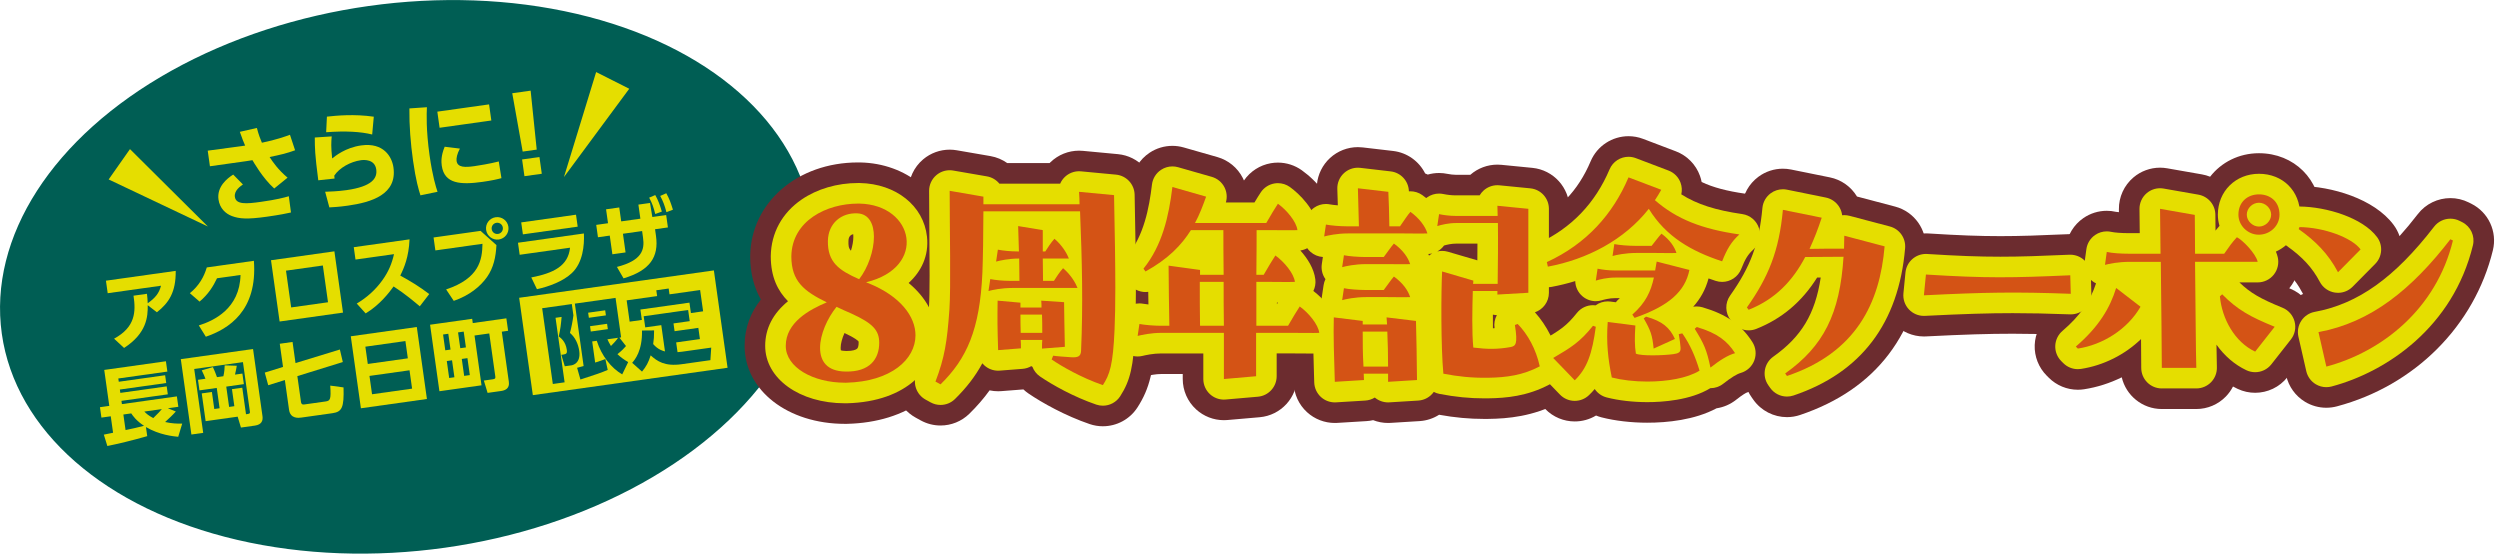 <?xml version="1.0" encoding="UTF-8"?>
<svg id="_レイヤー_1" data-name="レイヤー 1" xmlns="http://www.w3.org/2000/svg" width="814.97" height="180.498" viewBox="0 0 814.97 180.498">
  <defs>
    <style>
      .cls-1 {
        fill: #d45315;
      }

      .cls-1, .cls-2, .cls-3, .cls-4 {
        stroke-width: 0px;
      }

      .cls-2 {
        fill: #6c2c2f;
      }

      .cls-3 {
        fill: #e5de00;
      }

      .cls-4 {
        fill: #005e54;
      }
    </style>
  </defs>
  <g>
    <ellipse class="cls-4" cx="132.635" cy="90.249" rx="133.342" ry="89.169" transform="translate(-11.269 19.338) rotate(-8)"/>
    <g>
      <rect class="cls-3" x="171.157" y="92.455" width="64.101" height="32.05" transform="translate(-13.12 29.337) rotate(-8)"/>
      <g>
        <path class="cls-3" d="M89.398,61.449c-3.767-3.351-6.826-8.757-7.1-9.233-1.207.204-1.678.271-2.149.336l-11.716,1.647-.714-5.084,12.196-1.646c-.559-1.294-.918-2.137-1.73-4.494l5.556-1.261c.601,2.318,1.122,3.583,1.639,4.815,4.704-.97,7.808-2.093,9.146-2.59l1.671,5.052c-2.709.998-5.105,1.541-8.309,2.197.968,1.513,2.742,4.112,5.855,6.73l-4.345,3.529ZM79.189,60.137c-.843.599-2.914,1.988-2.625,4.043.359,2.558,3.754,2.286,8.501,1.619,5.151-.724,7.465-1.357,9.081-1.826l.709,5.291c-1.13.262-3.565.776-7.84,1.377-6.396.898-8.963.71-11.428-.213-2.065-.774-3.96-2.534-4.362-5.396-.578-4.107,2.746-6.841,4.797-8.124l3.166,3.229Z"/>
        <path class="cls-3" d="M108.128,44.466c-.159,2.048-.247,3.365.152,7.188.987-.791,4.345-3.529,9.462-4.248,7.339-1.031,10.035,3.739,10.518,7.173,1.234,8.786-7.089,11.365-14.899,12.463-3.097.435-4.602.475-5.997.566l-1.369-5.095c1.366-.054,4.068-.124,6.929-.526,8.484-1.192,10.121-3.963,9.728-6.758-.478-3.4-4.081-3.134-4.989-3.006-3.4.478-7,2.459-8.699,5.033.076.539.095.673.099.947l-5.309.574c-1.129-8.768-1.115-10.383-1.137-13.95l5.511-.362ZM121.327,43.847c-3.666-.926-8.684-1.217-15.003-.741l.247-5.082c3.213-.348,8.868-.901,15.28.018l-.523,5.806Z"/>
        <path class="cls-3" d="M139.168,34.953c-.095,2.006-.3,7.39.864,15.672.946,6.732,2.073,10.352,2.598,11.891l-5.57,1.16c-.549-1.708-1.508-4.868-2.417-11.332-.795-5.656-1.244-11.293-1.188-17l5.712-.391ZM159.431,34.028l.738,5.252-16.867,2.371-.738-5.252,16.867-2.371ZM149.922,48.444c-.927,1.711-1.204,3.157-1.082,4.032.308,2.188,2.836,2.106,5.799,1.69,1.043-.146,5.107-.785,7.956-1.529l.867,5.439c-1.256.349-3.117.781-6.114,1.202-7.137,1.003-12.497.727-13.339-5.266-.165-1.179-.281-3.222.952-6.177l4.96.607Z"/>
        <path class="cls-3" d="M172.983,29.55l1.98,19.221-4.578.644-3.395-19.021,5.992-.843ZM170.195,51.981l5.656-.795.767,5.454-5.656.795-.767-5.454Z"/>
        <path class="cls-3" d="M37.191,110.402c6.983-3.785,7.12-8.814,6.335-14.014l4.379-.615c.127,1.099.198,1.797.245,3.097,2.498-1.794,3.706-3.271,4.341-5.729l-17.382,2.442-.574-4.084,22.749-3.197c.056,6.989-2.216,10.386-6.135,13.496l-2.992-2.303c.06,3.722-.295,9.135-7.708,13.935l-3.257-3.027Z"/>
        <path class="cls-3" d="M64.814,106.085c4.957-1.541,13.354-5.525,13.589-16.45l-7.663,1.077c-1.191,2.563-2.833,5.218-5.683,7.606l-3.163-2.742c3.003-2.464,4.592-5.301,5.518-8.397l15.352-2.158c1.229,16.299-8.233,22.204-15.663,24.744l-2.287-3.68Z"/>
        <path class="cls-3" d="M109.008,81.931l2.807,19.972-20.666,2.904-2.807-19.972,20.666-2.904ZM105.245,86.544l-12.015,1.688,1.685,11.988,12.015-1.688-1.685-11.988Z"/>
        <path class="cls-3" d="M133.503,78.025c-.234,5.696-1.768,9.315-3.023,11.807,3.838,2.129,5.952,3.411,9.45,6.022l-3.086,4.001c-1.728-1.445-4.609-3.927-8.534-6.479-1.435,1.998-4.494,5.995-9.11,8.795l-2.902-3.213c3.292-1.961,6.073-4.448,8.307-7.539,2.096-2.909,3.162-5.591,3.832-8.57l-12.549,1.764-.566-4.032,18.183-2.556Z"/>
        <path class="cls-3" d="M156.661,75.261l5.172,4.637c-.207,3.951-.951,7.377-3.059,10.396-2.2,3.141-5.821,6.046-10.858,7.788l-2.485-3.733c10.871-3.626,11.762-9.686,11.85-14.872l-15.353,2.158-.593-4.219,15.325-2.154ZM165.732,73.933c.281,2.002-1.118,3.858-3.121,4.14-2.002.281-3.86-1.117-4.142-3.119-.285-2.03,1.119-3.861,3.121-4.143,1.976-.277,3.856,1.092,4.142,3.122ZM160.285,74.697c.143,1.016,1.057,1.703,2.07,1.561.962-.135,1.708-1.03,1.561-2.07-.146-1.042-1.11-1.696-2.071-1.562-1.015.143-1.699,1.083-1.561,2.071Z"/>
        <path class="cls-3" d="M190.348,76.108c.177,3.978-.35,9.524-3.931,12.913-2.835,2.687-7.495,4.402-11.378,5.248l-1.845-3.824c7.236-1.399,12.027-3.732,12.632-9.699l-16.421,2.308-.551-3.925,21.494-3.021ZM187.772,69.99l.548,3.898-17.862,2.511-.548-3.898,17.862-2.511Z"/>
        <path class="cls-3" d="M203.926,82.287l-4.299.604-.855-6.088-3.845.54-.566-4.032,3.845-.54-.638-4.539,4.299-.604.638,4.539,6.248-.878-.646-4.592,3.792-.532.752,4.576,4.512-.634.566,4.032-4.192.589.304,2.162c.965,6.862-1.928,11.271-10.578,13.849l-2.157-3.727c8.279-2.117,9.061-5.658,8.517-9.529l-.304-2.162-6.248.878.855,6.088ZM213.605,63.584c1.018,1.815,1.521,3.271,2.146,5.389l-2.149.791c-.559-2.235-.972-3.43-1.975-5.332l1.978-.848ZM217.197,62.996c1.022,1.844,1.428,2.985,2.169,5.358l-2.118.814c-.586-2.232-1.022-3.396-2.024-5.296l1.973-.877Z"/>
        <path class="cls-3" d="M33.843,141.685c.319-.045,2.433-.505,3.017-.614l-.754-5.367-3.043.428-.477-3.391,3.043-.428-1.647-11.722,20.105-2.825.473,3.364-15.993,2.247.15,1.069,15.112-2.124.356,2.535-15.112,2.124.154,1.095,15.112-2.123.364,2.59-15.112,2.124.15,1.067,17.916-2.518.477,3.391-3.417.48,2.599,1.051c-1.083,1.215-2.286,2.336-3.493,3.432,2.222.504,4.025.551,5.574.523l-1.303,4.295c-1.574-.159-6.126-.582-10.521-3.177l.417,2.964c-4.972,1.434-9.531,2.509-12.999,3.215l-1.146-3.706ZM40.217,135.125l.713,5.073c1.614-.335,4.574-.969,6.012-1.389-2.581-1.706-3.614-3.249-4.162-4.045l-2.563.36ZM47.052,134.165c.666.669,1.237,1.242,2.913,2.123,1.769-1.745,2.125-2.123,2.801-2.927l-5.714.804Z"/>
        <path class="cls-3" d="M80.196,135.035l.667-.094c.694-.098.649-.418.578-.926l-2.244-15.966-15.887,2.232,2.927,20.825-3.845.54-3.452-24.564,23.549-3.31,3.077,21.895c.203,1.441-.266,2.76-2.455,3.067l-4.565.642-1.071-3.552-10.44,1.468-1.272-9.051,3.311-.466.781,5.553,1.735-.244-.931-6.622-5.634.792-.484-3.443,2.43-.342c-.353-.958-.504-1.263-1.203-2.744l3.636-1.056c.577,1.199.804,1.848,1.331,3.271l2.083-.293c.338-1.273.422-3,.428-3.546l3.938.128c-.058.361-.293,1.784-.574,2.885l2.403-.338.484,3.443-5.74.808.931,6.622,1.708-.24-.78-5.553,3.364-.473,1.216,8.65Z"/>
        <path class="cls-3" d="M92.265,119.616l-1.062-7.557,4.165-.586.968,6.89,14.461-4.429.956,4.087-14.82,4.587,1.178,8.384c.075.533.246.973,1.1.853l6.888-.968c1.575-.222,1.843-.64,1.56-5.174l4.33.588c.188,6.563-.487,7.965-3.638,8.408l-10.119,1.422c-.774.108-3.578.503-4.005-2.54l-1.362-9.693-5.427,1.688-1.123-4.117,5.949-1.843Z"/>
        <path class="cls-3" d="M135.873,106.599l3.298,23.469-21.521,3.024-3.298-23.469,21.521-3.024ZM119.895,118.646l13.056-1.835-.792-5.633-13.056,1.835.792,5.633ZM120.443,122.544l.841,5.981,13.056-1.835-.841-5.981-13.056,1.835Z"/>
        <path class="cls-3" d="M165.067,103.774l.57,4.06-2.056.289,2.3,16.367c.3,2.135-1.188,2.78-2.497,2.964l-4.433.623-1.219-4.022,2.991-.42c.828-.116.802-.493.734-.974l-1.962-13.964-4.807.676,2.281,16.233-13.723,1.929-3.047-21.681,13.723-1.929.195,1.388,10.947-1.539ZM146.143,108.804l-1.709.24.724,5.153,1.709-.24-.724-5.153ZM147.358,117.455l-1.709.24.776,5.526,1.709-.24-.776-5.526ZM151.162,108.098l-1.843.26.725,5.153,1.842-.259-.724-5.154ZM152.378,116.75l-1.843.259.777,5.526,1.842-.26-.776-5.525Z"/>
        <path class="cls-4" d="M176.739,100.475l9.665-1.358.518,3.685c-.229,1.856-.673,4.124-1.126,5.74,1.72,1.392,2.715,3.62,3.026,5.836.582,4.139-2.23,4.671-2.523,4.712l-2.189.308-1.124-3.735.748-.105c.961-.135,1.18-.52,1.041-1.508-.379-2.696-1.902-3.845-2.633-4.394.527-2.254.745-3.999.934-6.34l-1.976.277,2.957,21.039-3.845.541-3.471-24.697ZM188.127,119.894c.553-.133.973-.246,2.125-.57l-2.859-20.346,13.27-1.865,1.809,12.869-.56.079,2.156,2.746c-.585.682-1.27,1.431-2.786,2.652,1.164,1.114,2.214,1.812,3.494,2.586l-1.942,4.002c-3.587-2.083-6.728-6.024-8.292-10.951l-1.495.21.968,6.889c1.98-.633,2.599-.882,3.324-1.147l.77,3.541c-1.95.845-3.637,1.437-8.899,3.129l-1.082-3.823ZM191.729,101.935l.232,1.655,5.554-.78-.232-1.655-5.554.78ZM192.348,106.34l.244,1.735,5.554-.78-.244-1.735-5.554.78ZM198.012,110.608c.315.69.588,1.278,1.15,2.179.883-.886,1.644-1.674,2.32-2.667l-3.471.488Z"/>
        <path class="cls-4" d="M217.979,94.052l.267,1.896,9.986-1.403.976,6.942-3.979.56-.477-3.391-15.993,2.247.477,3.391-3.979.56-.976-6.942,9.933-1.396-.267-1.896,4.032-.567ZM215.573,105.99l-5.233.735-.51-3.632,14.498-2.038.511,3.632-5.287.743.356,2.536,7.743-1.088.515,3.657-7.743,1.088.446,3.178c.458-.037.728-.047,1.449-.148l9.531-1.34-.268,4.095-9.426,1.325c-5.42.761-7.952-.98-10.045-2.892-.714,2.279-1.426,3.605-2.822,5.298l-3.208-2.87c.867-.994,3.349-3.875,3.204-10.525l3.943-.036c.003,1.959-.087,3.062-.3,4.452,1.562,1.822,3.202,2.246,3.85,2.399l-1.205-8.569Z"/>
      </g>
      <polygon class="cls-3" points="67.767 73.84 51.594 66.168 35.42 58.495 38.895 53.551 42.369 48.607 55.068 61.224 67.767 73.84"/>
      <polygon class="cls-3" points="183.841 57.719 194.483 43.325 205.126 28.932 199.731 26.211 194.335 23.49 189.088 40.605 183.841 57.719"/>
    </g>
  </g>
  <g>
    <g>
      <path class="cls-2" d="M275.43,138.171c-18.64,0-32.696-10.928-32.696-25.419,0-6.14,2.116-11.107,5.305-15.107-2.091-3.65-3.484-8.248-3.484-14.087,0-.069,0-.139.001-.209.27-17.327,15.38-30.393,35.149-30.393,0,0,.636,0,.726.002,15.026.304,26.978,10.163,28.418,23.443.55,5.07-.542,10.558-3.564,15.439,4.25,5.128,6.568,11.107,6.568,17.456,0,8.221-4.074,15.977-11.178,21.277-6.334,4.727-14.791,7.352-24.455,7.593-.111.003-.223.004-.334.004h-.455Z"/>
      <path class="cls-2" d="M359.528,138.958c-1.443,0-2.903-.233-4.328-.72-7.885-2.689-15.473-6.915-19.945-9.974-.587-.401-1.134-.843-1.638-1.319l-7.201.56c-.347.027-.694.041-1.039.041-.941,0-1.875-.1-2.785-.293-1.914,2.659-4.103,5.18-6.59,7.619-2.572,2.522-5.965,3.838-9.396,3.838-2.208,0-4.432-.545-6.463-1.663l-1.654-.91c-5.868-3.229-8.454-10.291-6.06-16.546,2.297-6.001,2.987-9.671,3.693-19.637.306-4.441.212-15.245.128-24.777-.04-4.577-.079-9.078-.079-12.974,0-3.957,1.747-7.712,4.774-10.261,2.437-2.052,5.502-3.153,8.64-3.153.76,0,1.523.065,2.284.196l10.998,1.9c2.035.352,3.897,1.151,5.491,2.286h13.794c.098-.101.196-.199.297-.296,2.511-2.421,5.853-3.757,9.308-3.757.418,0,.838.02,1.258.06l11.411,1.074c6.789.639,12.018,6.27,12.153,13.087.25,12.519.417,22.488.417,30.45,0,5.543-.086,10.197-.262,14.231-.548,12.778-1.932,18.569-5.919,24.774-2.521,3.921-6.817,6.162-11.286,6.162Z"/>
      <path class="cls-2" d="M398.973,136.972c-3.343,0-6.582-1.25-9.065-3.528-2.771-2.54-4.348-6.127-4.348-9.886v-1.637h-6.928c-2.003,0-3.819.429-4.692.635-1.021.241-2.054.359-3.081.359-3.327,0-6.577-1.239-9.08-3.54-3.275-3.012-4.844-7.451-4.188-11.852l.58-3.888c.444-2.98,1.875-5.705,4.036-7.755l-.289-.396c-3.569-4.899-3.41-11.583.39-16.307,3.438-4.274,5.401-10.202,6.562-19.823.47-3.898,2.625-7.396,5.896-9.567,2.222-1.476,4.808-2.24,7.421-2.24,1.234,0,2.473.171,3.684.517l10.998,3.142c3.572,1.021,6.561,3.477,8.254,6.783.143.279.276.562.398.849.01-.015.021-.03.031-.045,2.043-2.956,5.187-4.969,8.727-5.588.767-.134,1.54-.2,2.308-.2,2.776,0,5.506.863,7.796,2.499,4.908,3.505,10.966,10.298,11.887,17.903.441,3.644-.63,7.307-2.96,10.137,1.077,2.118,1.85,4.386,2.134,6.731.087.722.115,1.443.086,2.16,3.728,3.729,7.176,8.875,7.853,14.459.448,3.695-.659,7.409-3.057,10.256-2.397,2.846-5.87,4.568-9.587,4.755-.741.037-1.732.054-3.215.054-1.236,0-2.649-.012-3.88-.022-.262-.002-.515-.004-.755-.006v.718c0,6.959-5.322,12.763-12.255,13.363l-10.501.91c-.387.034-.773.051-1.159.051Z"/>
      <path class="cls-2" d="M452.496,137.883c-1.678,0-3.328-.315-4.869-.916-.703.16-1.428.266-2.17.311l-9.51.58c-.272.017-.545.024-.817.024-3.335,0-6.563-1.243-9.041-3.505-2.68-2.445-4.255-5.873-4.366-9.499l-.073-2.363c-.224-7.208-.417-13.433-.259-19.405.079-2.981,1.147-5.826,3-8.106l.449-3.02c.018-.121.038-.242.059-.362-.391-1.096-.641-2.242-.737-3.412-.502-.338-.984-.713-1.443-1.123-3.368-3.01-4.994-7.514-4.327-11.981l.58-3.885c.546-3.653,2.575-6.921,5.608-9.03,1.44-1.002,3.046-1.7,4.723-2.076.31-3.278,1.819-6.352,4.271-8.608,2.489-2.29,5.737-3.543,9.082-3.543.517,0,1.035.03,1.554.091l9.924,1.157c4.617.538,8.478,3.387,10.449,7.332.29.111.578.233.862.366,1.192-.339,2.428-.513,3.672-.513.92,0,1.844.095,2.758.287.835.176,1.887.294,2.617.294h4.822c2.452-2.141,5.589-3.309,8.82-3.309.436,0,.873.021,1.311.064l10.088.99c6.867.675,12.103,6.449,12.103,13.35v27.371c0,2.693-.796,5.21-2.171,7.318,2.58,4.111,4.474,8.767,5.578,13.773,1.298,5.885-1.488,11.913-6.812,14.738-8.522,4.521-16.751,5.199-22.969,5.284-.427.007-.877.011-1.321.011-4.952,0-9.689-.435-14.813-1.362-1.858,1.185-4.033,1.927-6.38,2.071l-9.427.58c-.275.017-.55.025-.824.025Z"/>
      <path class="cls-2" d="M536.996,137.799c-5.224,0-10.517-.618-14.904-1.742-.621-.159-1.224-.361-1.806-.602-2.129,1.289-4.535,1.931-6.938,1.931-3.512,0-7.02-1.37-9.651-4.096l-7.027-7.277c-2.857-2.959-4.199-7.066-3.64-11.142.56-4.075,2.958-7.669,6.507-9.749,3.791-2.222,5.547-3.286,7.233-4.961-.739.122-1.475.182-2.202.182-6.169,0-11.698-4.274-13.082-10.51l-.33-1.487c-1.37-6.172,1.755-12.462,7.501-15.098,9.285-4.26,15.783-11.018,19.867-20.659,2.159-5.098,7.117-8.186,12.354-8.186,1.584,0,3.194.282,4.76.878l10.667,4.052c3.665,1.392,6.537,4.316,7.862,8.006.236.658.419,1.329.549,2.007,3.747,1.768,8.276,2.956,14.194,3.802,5.148.735,9.407,4.38,10.929,9.354,1.522,4.973.032,10.377-3.822,13.867-.604.547-1.041.942-2.159,3.765-1.416,3.571-4.205,6.211-7.535,7.529,4.396,2.556,7.809,5.889,10.59,10.247,2.279,3.571,2.737,8.011,1.235,11.972-1.491,3.931-4.737,6.934-8.767,8.115-.208.089-1.195.562-3.483,2.368-1.863,1.471-4.047,2.396-6.32,2.737-7.238,3.856-16.174,4.697-22.583,4.697Z"/>
      <path class="cls-2" d="M582.529,135.98c-4.28,0-8.412-2.055-10.974-5.699l-.58-.824c-3.256-4.63-3.173-10.61-.247-15.075-.229.012-.458.018-.686.018-4.062,0-8.013-1.848-10.61-5.203l-.578-.746c-3.613-4.667-3.751-11.147-.34-15.964,6.01-8.485,8.365-14.874,9.332-25.317.351-3.792,2.297-7.256,5.353-9.527,2.332-1.734,5.144-2.65,8.003-2.65.887,0,1.778.089,2.662.268l12.652,2.562c3.693.747,6.898,3.013,8.836,6.238l12.433,3.283c6.3,1.664,10.493,7.614,9.94,14.107-2.33,27.354-16.096,45.464-40.916,53.827-1.408.475-2.853.704-4.281.704Z"/>
      <path class="cls-2" d="M627.168,109.683c-3.657,0-7.168-1.495-9.706-4.155-2.693-2.824-4.022-6.681-3.643-10.563l.663-6.779c.675-6.907,6.49-12.108,13.338-12.108.284,0,.568.009.855.027,9.833.619,16.622.872,23.432.872,6.458,0,12.778-.225,22.184-.639.197-.009.395-.014.591-.014,3.384,0,6.651,1.28,9.139,3.596,2.632,2.45,4.17,5.854,4.27,9.448l.167,6.036c.102,3.706-1.334,7.289-3.968,9.898-2.517,2.493-5.912,3.885-9.44,3.885-.165,0-.329-.003-.494-.009-7.271-.268-12.95-.387-18.412-.387-7.902,0-15.573.237-28.302.875-.225.012-.449.017-.673.017Z"/>
      <path class="cls-2" d="M704.725,133.335c-6.348,0-11.666-4.409-13.058-10.332-3.862,1.9-8.017,3.238-12.285,3.891-.677.104-1.355.155-2.029.155-3.53,0-6.95-1.395-9.484-3.93l-.66-.66c-2.642-2.642-4.062-6.266-3.919-9.999.144-3.734,1.838-7.238,4.675-9.67,3.803-3.26,5.975-6.122,7.326-8.645-1.969-2.755-2.845-6.189-2.376-9.618l.577-4.216c.51-3.727,2.562-7.068,5.654-9.209,2.263-1.566,4.931-2.386,7.636-2.386.993,0,1.99.11,2.975.335.158.03.506.074.989.116l-.01-.945c-.045-3.988,1.688-7.79,4.728-10.372,2.443-2.076,5.528-3.192,8.685-3.192.77,0,1.544.066,2.314.202l11.328,1.984c.933.163,1.829.42,2.679.761,3.649-4.69,9.375-7.659,15.926-7.659,11.466,0,20.113,8.611,20.113,20.029,0,6.074-2.764,11.524-7.114,15.186.044,3.062-.961,6.078-2.898,8.523-.077.097-.154.192-.233.286.102.042.205.084.309.126,3.904,1.586,6.836,4.914,7.917,8.986,1.081,4.073.185,8.417-2.418,11.729l-6.369,8.104c-2.609,3.32-6.536,5.126-10.552,5.126-1.921,0-3.862-.412-5.691-1.271-.517-.242-1.026-.5-1.527-.773-.597,1.174-1.368,2.264-2.298,3.229-2.528,2.624-6.016,4.107-9.66,4.107h-11.248Z"/>
      <path class="cls-2" d="M758.359,132.921c-2.423,0-4.824-.657-6.935-1.933-3.117-1.882-5.334-4.95-6.144-8.5l-2.564-11.245c-.812-3.564-.135-7.307,1.876-10.36,1.509-2.291,3.671-4.046,6.176-5.058-.167-.269-.324-.543-.473-.825-1.938-3.678-4.378-6.303-8.701-9.363-4.983-3.526-6.956-9.973-4.8-15.685l.25-.661c1.972-5.226,6.973-8.677,12.548-8.677h.143c10.247.108,24.176,4.123,30.546,12.682.853,1.145,1.497,2.387,1.938,3.678,1.964-2.179,3.945-4.566,5.955-7.171,2.611-3.384,6.575-5.221,10.626-5.221,2.031,0,4.083.461,5.998,1.419l.827.414c5.593,2.8,8.508,9.093,7.028,15.17-6.002,24.641-25.486,44.139-50.849,50.885-1.135.302-2.294.451-3.447.451Z"/>
    </g>
    <g>
      <path class="cls-3" d="M275.43,131.465c-14.816,0-25.989-8.045-25.989-18.713,0-5.633,2.493-10.505,7.435-14.561-3.299-3.316-5.614-7.86-5.614-14.634,0-.035,0-.069,0-.104.117-7.495,3.677-14.024,10.026-18.384,5.077-3.487,11.618-5.407,18.417-5.407,0,0,.545,0,.591.002,11.796.238,20.796,7.419,21.886,17.461.682,6.283-1.878,11.395-5.978,15.124,5.729,4.729,8.942,10.689,8.942,17.048,0,10.326-9.104,21.667-29.093,22.166-.056,0-.112.002-.167.002h-.455ZM274.119,114.201c.245.085.758.199,1.591.212,0,0,.379.005.38.005,1.906,0,2.976-.398,3.342-.771.299-.305.478-1.014.478-1.896,0-.237-.017-.377-.027-.442-.188-.241-1.048-1.097-4.588-2.749-.782,1.748-1.251,3.48-1.251,4.828,0,.407.042.667.076.813ZM278.138,76.331c-1.52.362-1.542,1.76-1.551,2.333-.017,1.262-.028,2.146.806,3.076.5-1.562.79-3.155.79-4.549,0-.335-.018-.621-.044-.86Z"/>
      <path class="cls-3" d="M359.529,132.25c-.722,0-1.452-.116-2.164-.359-7.247-2.472-14.217-6.354-18.325-9.162-1.166-.798-2.013-1.911-2.486-3.161-.125-.066-.249-.137-.37-.211-.845.491-1.81.804-2.845.884l-7.443.578c-.174.014-.347.021-.52.021-1.646,0-3.242-.606-4.477-1.714-.241-.215-.464-.446-.668-.691-2.29,4.236-5.228,8.022-8.927,11.65-1.286,1.262-2.983,1.919-4.698,1.919-1.104,0-2.216-.272-3.232-.831l-1.654-.91c-2.934-1.615-4.227-5.146-3.03-8.273,2.721-7.109,3.415-11.619,4.12-21.56.325-4.715.234-15.185.145-25.311-.04-4.557-.079-9.038-.079-12.915,0-1.979.874-3.856,2.387-5.13,1.218-1.026,2.751-1.577,4.32-1.577.38,0,.762.032,1.142.099l10.998,1.9c1.65.285,3.073,1.158,4.066,2.383h19.809c.348-.808.856-1.549,1.504-2.173,1.256-1.211,2.927-1.879,4.654-1.879.209,0,.419.01.629.029l11.411,1.074c3.395.32,6.009,3.135,6.077,6.544.249,12.479.415,22.41.415,30.316,0,5.443-.083,10.003-.256,13.938-.5,11.674-1.545,16.284-4.86,21.441-1.261,1.961-3.409,3.081-5.643,3.081Z"/>
      <path class="cls-3" d="M398.973,130.265c-1.671,0-3.291-.625-4.533-1.764-1.385-1.271-2.173-3.063-2.173-4.943v-8.343h-13.635c-2.784,0-5.201.57-6.232.813-.51.12-1.027.18-1.541.18-1.663,0-3.288-.619-4.54-1.771-1.638-1.506-2.422-3.726-2.094-5.926l.58-3.888c.268-1.796,1.252-3.407,2.729-4.464,1.147-.821,2.514-1.254,3.904-1.254.4,0,.802.036,1.202.108.451.083,1.057.166,1.738.239-.022-1.373-.044-2.75-.063-4.109-.295.039-.592.059-.887.059-2.084,0-4.123-.971-5.425-2.758l-.663-.91c-1.785-2.449-1.705-5.792.195-8.153,5.383-6.691,7.062-15.495,7.994-23.225.235-1.949,1.313-3.697,2.948-4.783,1.111-.738,2.404-1.12,3.711-1.12.617,0,1.236.085,1.842.258l10.998,3.142c1.786.511,3.281,1.739,4.127,3.393.786,1.534.948,3.307.464,4.95h9.329c.769-1.283,1.591-2.622,2.123-3.391,1.021-1.479,2.593-2.485,4.363-2.794.384-.067.77-.101,1.154-.101,1.388,0,2.753.432,3.898,1.249,3.059,2.185,8.422,7.434,9.126,13.252.224,1.847-.33,3.704-1.529,5.127-1.068,1.267-2.561,2.089-4.188,2.319,2.309,2.556,4.461,5.884,4.89,9.423.158,1.305-.072,2.615-.644,3.773,3.111,2.383,7.918,7.363,8.583,12.847.224,1.847-.33,3.704-1.529,5.127-1.199,1.424-2.935,2.285-4.793,2.378-.616.031-1.531.046-2.879.046-1.218,0-2.61-.013-3.823-.022-.899-.008-1.697-.015-2.235-.015h-5.285v7.433c0,3.479-2.661,6.381-6.127,6.682l-10.501.91c-.193.017-.387.025-.58.025ZM416.264,99.142c.106-.176.212-.352.318-.525-.107,0-.213-.002-.318-.003v.528Z"/>
      <path class="cls-3" d="M452.496,131.175c-1.583,0-3.116-.561-4.327-1.583-.915.566-1.977.921-3.121.99l-9.51.58c-.136.009-.272.013-.409.013-1.667,0-3.281-.622-4.521-1.753-1.34-1.223-2.127-2.937-2.183-4.75l-.073-2.366c-.22-7.104-.411-13.24-.258-19.021.05-1.89.896-3.671,2.328-4.904.131-.112.266-.22.404-.321-.013-.399.009-.803.069-1.205l.578-3.886c.102-.688.31-1.35.61-1.963-1.007-1.4-1.447-3.154-1.188-4.899l.346-2.327c-1.483-.093-2.916-.677-4.054-1.694-1.684-1.505-2.497-3.757-2.164-5.99l.58-3.885c.273-1.827,1.287-3.461,2.804-4.516,1.133-.788,2.472-1.201,3.83-1.201.46,0,.922.048,1.379.144.493.104,1.433.216,2.499.3-.044-1.58-.097-3.311-.164-5.341-.064-1.951.725-3.834,2.162-5.156,1.245-1.146,2.868-1.771,4.541-1.771.258,0,.518.016.777.045l9.924,1.157c3.261.381,5.768,3.066,5.922,6.347.002.053.005.105.008.158.163-.012.326-.018.489-.018,1.343,0,2.695.402,3.864,1.228.444.313.875.641,1.294.981.115-.092.232-.18.353-.264,1.133-.788,2.472-1.201,3.83-1.201.46,0,.922.048,1.379.144,1.301.273,2.795.437,3.996.437h7.861c.34-.579.769-1.109,1.277-1.569,1.239-1.123,2.847-1.738,4.504-1.738.218,0,.437.011.656.032l10.088.99c3.434.337,6.051,3.225,6.051,6.675v27.371c0,2.941-1.898,5.459-4.563,6.356,3.903,4.334,6.771,10.032,8.127,16.18.649,2.942-.744,5.957-3.406,7.369-7.211,3.826-14.116,4.423-19.918,4.503-.405.007-.819.01-1.229.01-4.882,0-9.549-.462-14.688-1.455-.658-.127-1.279-.348-1.85-.648-1.136,1.605-2.962,2.695-5.066,2.825l-9.427.58c-.138.008-.275.013-.413.013ZM486.663,102.566c-.013,1.471-.011,2.979.015,4.443.18-.003.359-.009.539-.016,0,0,0,0,0-.002-.239-1.51.048-2.999.74-4.265-.438-.012-.871-.065-1.293-.161ZM470.111,81.79c.631,0,1.265.089,1.884.271l9.604,2.812c.016-1.812.026-3.653.029-5.462h-6.889c-1.606,0-3.129.368-4.002.627-.59.812-1.347,1.471-2.207,1.94.517-.125,1.047-.188,1.58-.188ZM465.622,82.794c.073.179.144.358.209.538.129-.106.262-.208.399-.306.213-.151.435-.289.661-.413-.407.099-.825.159-1.251.181h-.019Z"/>
      <path class="cls-3" d="M536.996,131.092c-4.679,0-9.381-.545-13.24-1.533-1.619-.415-2.992-1.408-3.895-2.744-.575.685-1.197,1.35-1.873,1.998-1.3,1.246-2.972,1.866-4.641,1.866-1.756,0-3.51-.686-4.826-2.049l-7.027-7.277c-1.429-1.479-2.1-3.532-1.82-5.57s1.479-3.834,3.254-4.874c5.757-3.374,7.74-4.644,11.128-8.895,1.298-1.63,3.244-2.527,5.246-2.527.278,0,.557.018.836.053,1.152-.843,2.54-1.293,3.958-1.293.284,0,.569.019.854.055l1.8.231c.267-.355.572-.689.917-.994.133-.117.262-.234.387-.351h-1.477c-2.011,0-3.846.525-4.361.687-.658.207-1.334.308-2.005.308-1.577,0-3.127-.557-4.358-1.609-1.463-1.25-2.304-3.056-2.347-4.944-2.492.766-5.06,1.398-7.691,1.891-.417.077-.831.115-1.24.115-3.084,0-5.849-2.138-6.541-5.255l-.33-1.487c-.685-3.086.878-6.23,3.75-7.549,10.725-4.921,18.546-13.042,23.246-24.14,1.08-2.549,3.559-4.092,6.177-4.092.792,0,1.597.141,2.38.438l10.667,4.052c1.833.695,3.269,2.158,3.931,4.003.437,1.216.508,2.517.229,3.75,5.11,3.249,11.245,5.197,19.878,6.431,2.574.368,4.704,2.19,5.464,4.677.761,2.486.016,5.188-1.911,6.935-1.685,1.525-2.594,2.988-3.892,6.264-1.039,2.619-3.554,4.236-6.234,4.236-.693,0-1.397-.108-2.089-.335-.75-.246-1.531-.511-2.335-.8-.985,3.72-2.758,6.746-5.005,9.24.383-.067.772-.102,1.163-.102.629,0,1.263.089,1.883.271,7.77,2.272,12.631,5.666,16.256,11.346,1.14,1.785,1.368,4.005.617,5.985-.751,1.981-2.394,3.49-4.431,4.071-1.286.367-3.205,1.554-5.704,3.526-1.202.948-2.67,1.443-4.157,1.443h-.043s-.008.005-.012.007c-6.455,3.952-15.637,4.542-20.536,4.542Z"/>
      <path class="cls-3" d="M582.528,129.272c-2.14,0-4.206-1.027-5.487-2.85l-.58-.824c-2.125-3.021-1.406-7.192,1.608-9.329,9.101-6.452,13.65-13.822,15.464-25.807-.39.004-.779.007-1.168.01-4.992,7.946-11.519,13.443-19.854,16.748-.804.318-1.642.472-2.469.472-2.031,0-4.006-.924-5.305-2.602l-.578-.746c-1.807-2.333-1.875-5.573-.17-7.981,6.702-9.463,9.459-16.94,10.537-28.576.175-1.896,1.148-3.628,2.676-4.764,1.167-.867,2.572-1.325,4.002-1.325.443,0,.889.044,1.331.134l12.653,2.562c1.875.379,3.498,1.541,4.461,3.193.468.801.759,1.681.867,2.582.232-.024.466-.037.701-.037.572,0,1.147.073,1.712.223l13.146,3.472c3.15.832,5.247,3.808,4.97,7.054-2.083,24.446-14.321,40.609-36.375,48.041-.704.237-1.427.352-2.141.352Z"/>
      <path class="cls-3" d="M627.169,102.977c-1.829,0-3.584-.748-4.853-2.078-1.346-1.412-2.011-3.34-1.821-5.282l.663-6.779c.338-3.453,3.245-6.054,6.669-6.054.142,0,.284.005.428.014,9.983.629,16.894.886,23.854.886,6.548,0,13.201-.236,22.479-.646.099-.005.197-.007.296-.007,1.692,0,3.325.641,4.569,1.798,1.316,1.225,2.085,2.927,2.134,4.725l.167,6.036c.051,1.853-.667,3.645-1.984,4.949-1.258,1.246-2.956,1.942-4.72,1.942-.083,0-.165-.002-.248-.005-7.356-.271-13.111-.392-18.659-.392-7.922,0-15.951.248-28.638.884-.112.006-.225.009-.336.009Z"/>
      <path class="cls-3" d="M704.725,126.628c-3.704,0-6.707-3.003-6.707-6.707,0-1.397-.025-4.874-.065-9.393-5.248,5.069-12.212,8.608-19.585,9.736-.338.052-.677.077-1.015.077-1.765,0-3.475-.697-4.742-1.965l-.66-.66c-1.321-1.32-2.031-3.133-1.959-5,.072-1.866.918-3.619,2.337-4.835,5.655-4.847,9.05-9.646,10.95-15.499-.542-.263-1.052-.601-1.515-1.009-1.682-1.485-2.51-3.714-2.206-5.938l.577-4.216c.255-1.863,1.281-3.533,2.828-4.604,1.131-.783,2.465-1.192,3.817-1.192.497,0,.995.056,1.488.167,1.047.238,3.377.411,5.542.411h3.719l-.088-7.854c-.022-1.994.844-3.895,2.364-5.187,1.222-1.038,2.764-1.596,4.343-1.596.385,0,.772.033,1.157.101l11.328,1.984c3.208.562,5.549,3.349,5.549,6.606,0,.552.01,1.471.022,2.681.007.72.016,1.539.024,2.443.392-.499.809-1.004,1.298-1.562-.348-1.162-.535-2.386-.535-3.644,0-7.595,5.762-13.322,13.403-13.322,7.768,0,13.406,5.603,13.406,13.322,0,5.341-3.238,9.953-7.888,12.045.254.603.457,1.205.597,1.801.469,1.994,0,4.093-1.272,5.699-1.272,1.605-3.208,2.542-5.257,2.542h-5.962c3.556,3.433,6.825,5.322,14.028,8.248,1.952.793,3.418,2.457,3.958,4.493s.093,4.208-1.209,5.865l-6.369,8.104c-1.305,1.66-3.268,2.562-5.276,2.562-.96,0-1.931-.206-2.846-.635-3.837-1.801-7.18-4.715-9.765-8.34.04,3.334.083,5.964.134,7.311.068,1.821-.608,3.591-1.872,4.903s-3.008,2.054-4.83,2.054h-11.248Z"/>
      <path class="cls-3" d="M758.359,126.214c-1.211,0-2.412-.328-3.467-.966-1.558-.941-2.667-2.476-3.072-4.25l-2.564-11.245c-.406-1.783-.067-3.654.938-5.181,1.005-1.526,2.591-2.577,4.389-2.907,14.084-2.586,26.082-11.149,38.902-27.766,1.306-1.692,3.288-2.61,5.313-2.61,1.015,0,2.041.23,2.999.71l.827.414c2.796,1.399,4.254,4.546,3.514,7.584-6.479,26.601-28.04,41.199-46.056,45.991-.567.151-1.147.226-1.724.226ZM762.164,95.454c-.328,0-.657-.024-.985-.073-2.114-.313-3.952-1.616-4.948-3.507-2.413-4.578-5.631-8.081-10.76-11.711-2.492-1.764-3.478-4.987-2.4-7.843l.25-.661c.986-2.612,3.487-4.339,6.274-4.339.024,0,.047,0,.071,0,8.703.092,20.505,3.62,25.238,9.979,1.979,2.659,1.719,6.364-.611,8.721l-7.36,7.442c-1.269,1.283-2.99,1.991-4.768,1.991Z"/>
    </g>
    <g>
      <path class="cls-1" d="M275.885,124.757h-.455c-10.369,0-19.282-5.003-19.282-12.006,0-7.639,7.732-11.822,13.371-14.188-7.458-3.636-11.551-6.912-11.551-15.006.181-11.641,11.551-17.188,21.736-17.188h.455c17.917.362,22.192,20.826,2.182,25.646.272.091.546.274.91.365,10.276,4.184,15.187,10.822,15.187,16.916,0,7.822-7.913,15.096-22.554,15.461ZM286.616,111.751c0-4.091-2.092-6.366-9.094-9.549-1.727-.727-3.274-1.453-4.82-2.182-3.002,3.729-5.366,9.004-5.366,13.369,0,4.277,2.182,7.641,8.275,7.732,8.003.181,11.005-4.184,11.005-9.368ZM280.068,91.015c2.909-3.729,4.82-9.275,4.82-13.824,0-4.093-1.546-7.458-5.366-7.639-5.185-.274-9.549,3.183-9.642,9.004-.091,6.912,3.548,9.549,10.188,12.459Z"/>
      <path class="cls-1" d="M363.168,63.607c.247,12.405.413,22.245.413,30.182,0,5.375-.083,9.841-.25,13.645-.497,11.575-1.571,14.636-3.802,18.108-7.029-2.398-13.562-6.202-16.704-8.351l.494-1.24c.91.164,4.301.413,5.706.497,2.234.164,3.308-.166,3.391-2.067.661-15.05.33-29.192-.33-45.482h-31.506c0,6.782-.164,16.29-.33,20.012-.827,18.605-5.126,28.032-13.643,36.385l-1.654-.91c2.975-7.773,3.802-12.982,4.546-23.483.497-7.196.083-26.131.083-38.699l10.998,1.901v2.481h31.34c0-1.324-.083-2.645-.164-4.052l11.411,1.074ZM332.323,91.558c0-2.978-.081-5.292-.081-7.276-3.474,0-6.286.661-7.526.991l.58-3.885c1.654.33,4.132.577,6.366.577h.497l-.25-8.267,8.023,1.321v6.946h.827c.744-1.157,1.735-2.728,2.975-4.135,2.647,2.234,4.135,4.962,4.715,6.452h-8.517c0,1.901.081,4.216.081,7.276h3.558c.744-1.157,1.735-2.731,2.975-4.135,2.647,2.231,4.135,4.962,4.715,6.449h-21.252c-3.555,0-6.533.661-7.773.993l.58-3.888c1.654.33,4.135.58,6.366.58h3.142ZM339.682,113.635c0-.991,0-1.984.083-2.811h-7.029c.083.827.083,1.737.083,2.731l-7.443.577c-.247-7.854-.247-9.921-.164-16.124l7.443.661v1.571h6.863c0-.661,0-1.404-.083-2.231l7.443.497c0,3.555.164,8.764.247,14.553l-7.443.577ZM339.765,108.509c0-2.315,0-3.969-.083-5.953h-7.027c0,1.654,0,3.638.081,5.953h7.029Z"/>
      <path class="cls-1" d="M430.066,108.509c-1.654.083-6.699,0-8.6,0h-11.991v14.139l-10.501.91v-15.05h-20.342c-3.472,0-6.366.661-7.773.993l.58-3.888c1.818.33,4.712.58,6.946.58h2.811c-.083-5.955-.25-13.728-.25-19.598l10.254,1.404v1.573h7.69c-.083-6.286-.083-11.578-.083-14.555h-10.584c-3.058,4.879-7.44,9.427-14.8,13.479l-.663-.91c6.119-7.607,8.27-17.034,9.427-26.625l10.998,3.142c-1.074,2.978-2.148,5.872-3.638,8.6h23.236c1.24-2.151,3.061-5.209,3.805-6.286,2.894,2.067,6.036,5.872,6.366,8.6-1.654.083-6.697,0-8.6,0h-4.712c0,2.564,0,8.023-.083,14.555h2.398c1.24-2.151,3.061-5.211,3.805-6.286,2.894,2.067,6.036,5.872,6.366,8.6-1.654.083-6.697,0-8.6,0h-3.969v14.306h10.337c1.24-2.151,3.058-5.209,3.802-6.286,2.894,2.067,6.038,5.872,6.369,8.6ZM398.973,106.194c-.083-4.879-.083-9.757-.083-14.306h-7.773c0,4.382,0,10.254.083,14.306h7.773Z"/>
      <path class="cls-1" d="M465.313,76.095c-1.654.081-5.87,0-7.69,0h-18.191c-3.555,0-6.533.661-7.773.991l.58-3.885c1.571.33,4.712.577,6.944.577h3.805c-.083-4.135-.164-7.36-.33-12.402l9.924,1.157c.164,3.472.247,6.119.33,11.245h3.472c1.157-1.654,2.564-3.802,3.391-4.712,2.811,1.984,4.879,4.712,5.539,7.029ZM461.591,104.623c.166,6.366.25,11.079.333,19.265l-9.427.58v-2.647h-7.94c0,.663.083,1.324.083,2.067l-9.51.58c-.247-8.103-.494-14.803-.33-21.005l9.427,1.16v1.157h7.94c-.083-.744-.083-1.49-.166-2.317l9.591,1.16ZM445.301,86.099c-3.555,0-6.613.661-7.771.993l.577-3.888c1.488.33,4.715.58,6.946.58h6.036c1.157-1.49,2.398-3.391,3.308-4.382,2.894,2.065,4.632,4.546,5.292,6.697-1.654.083-5.539,0-7.36,0h-7.029ZM445.301,96.85c-3.555,0-6.613.661-7.771.991l.577-3.885c1.488.33,4.715.577,6.946.577h6.036c1.157-1.488,2.398-3.389,3.308-4.382,2.894,2.067,4.632,4.548,5.292,6.699-1.654.081-5.539,0-7.36,0h-7.029ZM444.227,108.095c0,3.885,0,7.029.25,11.411h8.02c0-3.969-.083-7.443-.25-11.411h-8.02ZM494.752,105.614c3.308,3.391,5.953,8.187,7.193,13.809-5.456,2.894-10.832,3.638-16.868,3.721-5.292.083-9.841-.413-14.553-1.324-.827-8.6-.746-26.955-.413-33.324l10.171,2.978c0,.33,0,.744-.083,1.074h8.02c.083-6.036.166-13.726.083-19.845h-13.562c-2.564,0-4.879.58-6.202.993l.58-3.888c1.571.33,3.555.58,5.375.58h13.726c0-1.157-.083-2.317-.083-3.308l10.088.991v27.371l-10.088.58v-1.157h-8.02c-.166,5.87-.33,13.312.166,18.438,4.629.58,8.02.58,12.155-.164,1.654-.333,2.398-.91,1.404-7.196l.91-.33Z"/>
      <path class="cls-1" d="M567.015,76.425c-2.647,2.398-4.052,4.796-5.625,8.764-9.838-3.225-18.274-7.937-23.897-17.117-8.02,10.171-20.095,16.456-32.911,18.854l-.33-1.488c12.982-5.955,21.582-15.713,26.625-27.618l10.668,4.052c-.661,1.157-1.324,2.315-2.067,3.389,7.113,6.202,15.38,9.427,27.538,11.164ZM506.32,116.695c5.786-3.391,8.764-5.209,12.982-10.501l.91.33c-1.16,8.683-2.814,13.562-6.865,17.447l-7.027-7.276ZM520.789,87.587c1.571.333,3.638.58,5.542.58h13.229l.497-2.894,10.668,2.728c-1.407,7.029-6.699,11.744-17.863,15.63l-.744-1.074c4.384-3.888,6.038-7.526,7.029-12.074h-12.569c-2.647,0-5.045.58-6.366.993l.577-3.888ZM548.408,108.675c2.564,3.638,4.301,7.69,5.623,12.155-4.052,2.481-10.584,3.555-17.034,3.555-4.216,0-8.351-.497-11.575-1.324-1.24-6.119-1.82-11.328-1.324-18.108l9.014,1.157c-.25,3.969-.25,6.616.164,9.178,1.904.827,9.097.58,12.158.166,1.735-.247,2.562-.58,2.398-2.234-.083-1.074-.25-2.479-.58-4.299l1.157-.247ZM533.441,82.461c-3.555,0-6.616.661-7.773.993l.58-3.888c1.488.33,4.712.58,6.946.58h5.209c1.157-1.407,2.315-3.061,3.225-3.971,2.811,2.067,4.218,4.301,4.879,6.286-1.654.083-5.045,0-6.863,0h-6.202ZM536.583,103.217c5.375,1.488,7.773,3.638,9.427,7.276l-6.946,3.142c-.413-4.382-.991-5.953-3.225-9.838l.744-.58ZM553.122,106.608c6.78,1.984,10.005,4.629,12.486,8.517-2.315.661-4.879,2.231-8.02,4.712-1.24-5.87-2.067-7.69-5.128-12.652l.663-.577Z"/>
      <path class="cls-1" d="M614.361,80.311c-1.571,18.441-9.261,34.648-31.834,42.254l-.58-.825c12.486-8.85,17.861-19.434,19.018-38.039-4.052,0-8.351.083-12.486.083-4.052,7.69-9.674,13.726-18.441,17.2l-.577-.746c7.027-9.921,10.501-18.438,11.742-31.834l12.652,2.562c-1.157,3.558-2.481,6.946-3.969,10.171,3.472-.083,7.276-.083,11.245-.083,0-1.321.083-2.728.083-4.216l13.146,3.472Z"/>
      <path class="cls-1" d="M627.832,89.491c19.679,1.24,28.279,1.074,47.05.247l.166,6.036c-17.944-.661-28.115-.494-47.879.497l.663-6.78Z"/>
      <path class="cls-1" d="M676.693,112.974c7.526-6.449,11.164-12.652,13.149-19.101l7.937,6.119c-4.216,7.36-12.319,12.402-20.425,13.643l-.661-.661ZM715.559,85.356c.164,13.065.247,30.099.413,34.565h-11.247c0-3.638-.164-20.839-.33-34.565h-10.088c-3.888,0-6.863.661-8.103.991l.577-4.216c1.82.413,4.798.577,7.029.577h10.501l-.164-14.636,11.328,1.984c0,1.654.083,6.533.083,12.652h9.508c1.737-2.481,2.398-3.472,4.135-5.373,1.737.827,6.119,5.209,6.78,8.02h-20.423ZM724.406,95.94c4.962,5.045,9.178,7.36,17.117,10.584l-6.369,8.103c-6.697-3.142-10.832-10.751-11.492-18.027l.744-.661ZM729.698,69.976c0-4.218,3.058-6.616,6.697-6.616s6.699,2.315,6.699,6.616c0,3.638-3.058,6.533-6.78,6.533-3.558,0-6.616-2.978-6.616-6.533ZM732.426,69.976c0,2.067,1.904,3.885,3.969,3.885s3.971-1.818,3.971-3.885c0-2.151-1.904-3.888-3.971-3.888s-3.969,1.737-3.969,3.888Z"/>
      <path class="cls-1" d="M749.595,74.027c7.937.083,17.034,3.389,19.928,7.276l-7.36,7.443c-3.225-6.119-7.443-10.254-12.818-14.059l.25-.661ZM755.795,108.262c17.117-3.144,30.432-13.976,43.001-30.266l.827.413c-5.459,22.409-23.236,36.302-41.264,41.097l-2.564-11.245Z"/>
    </g>
  </g>
</svg>